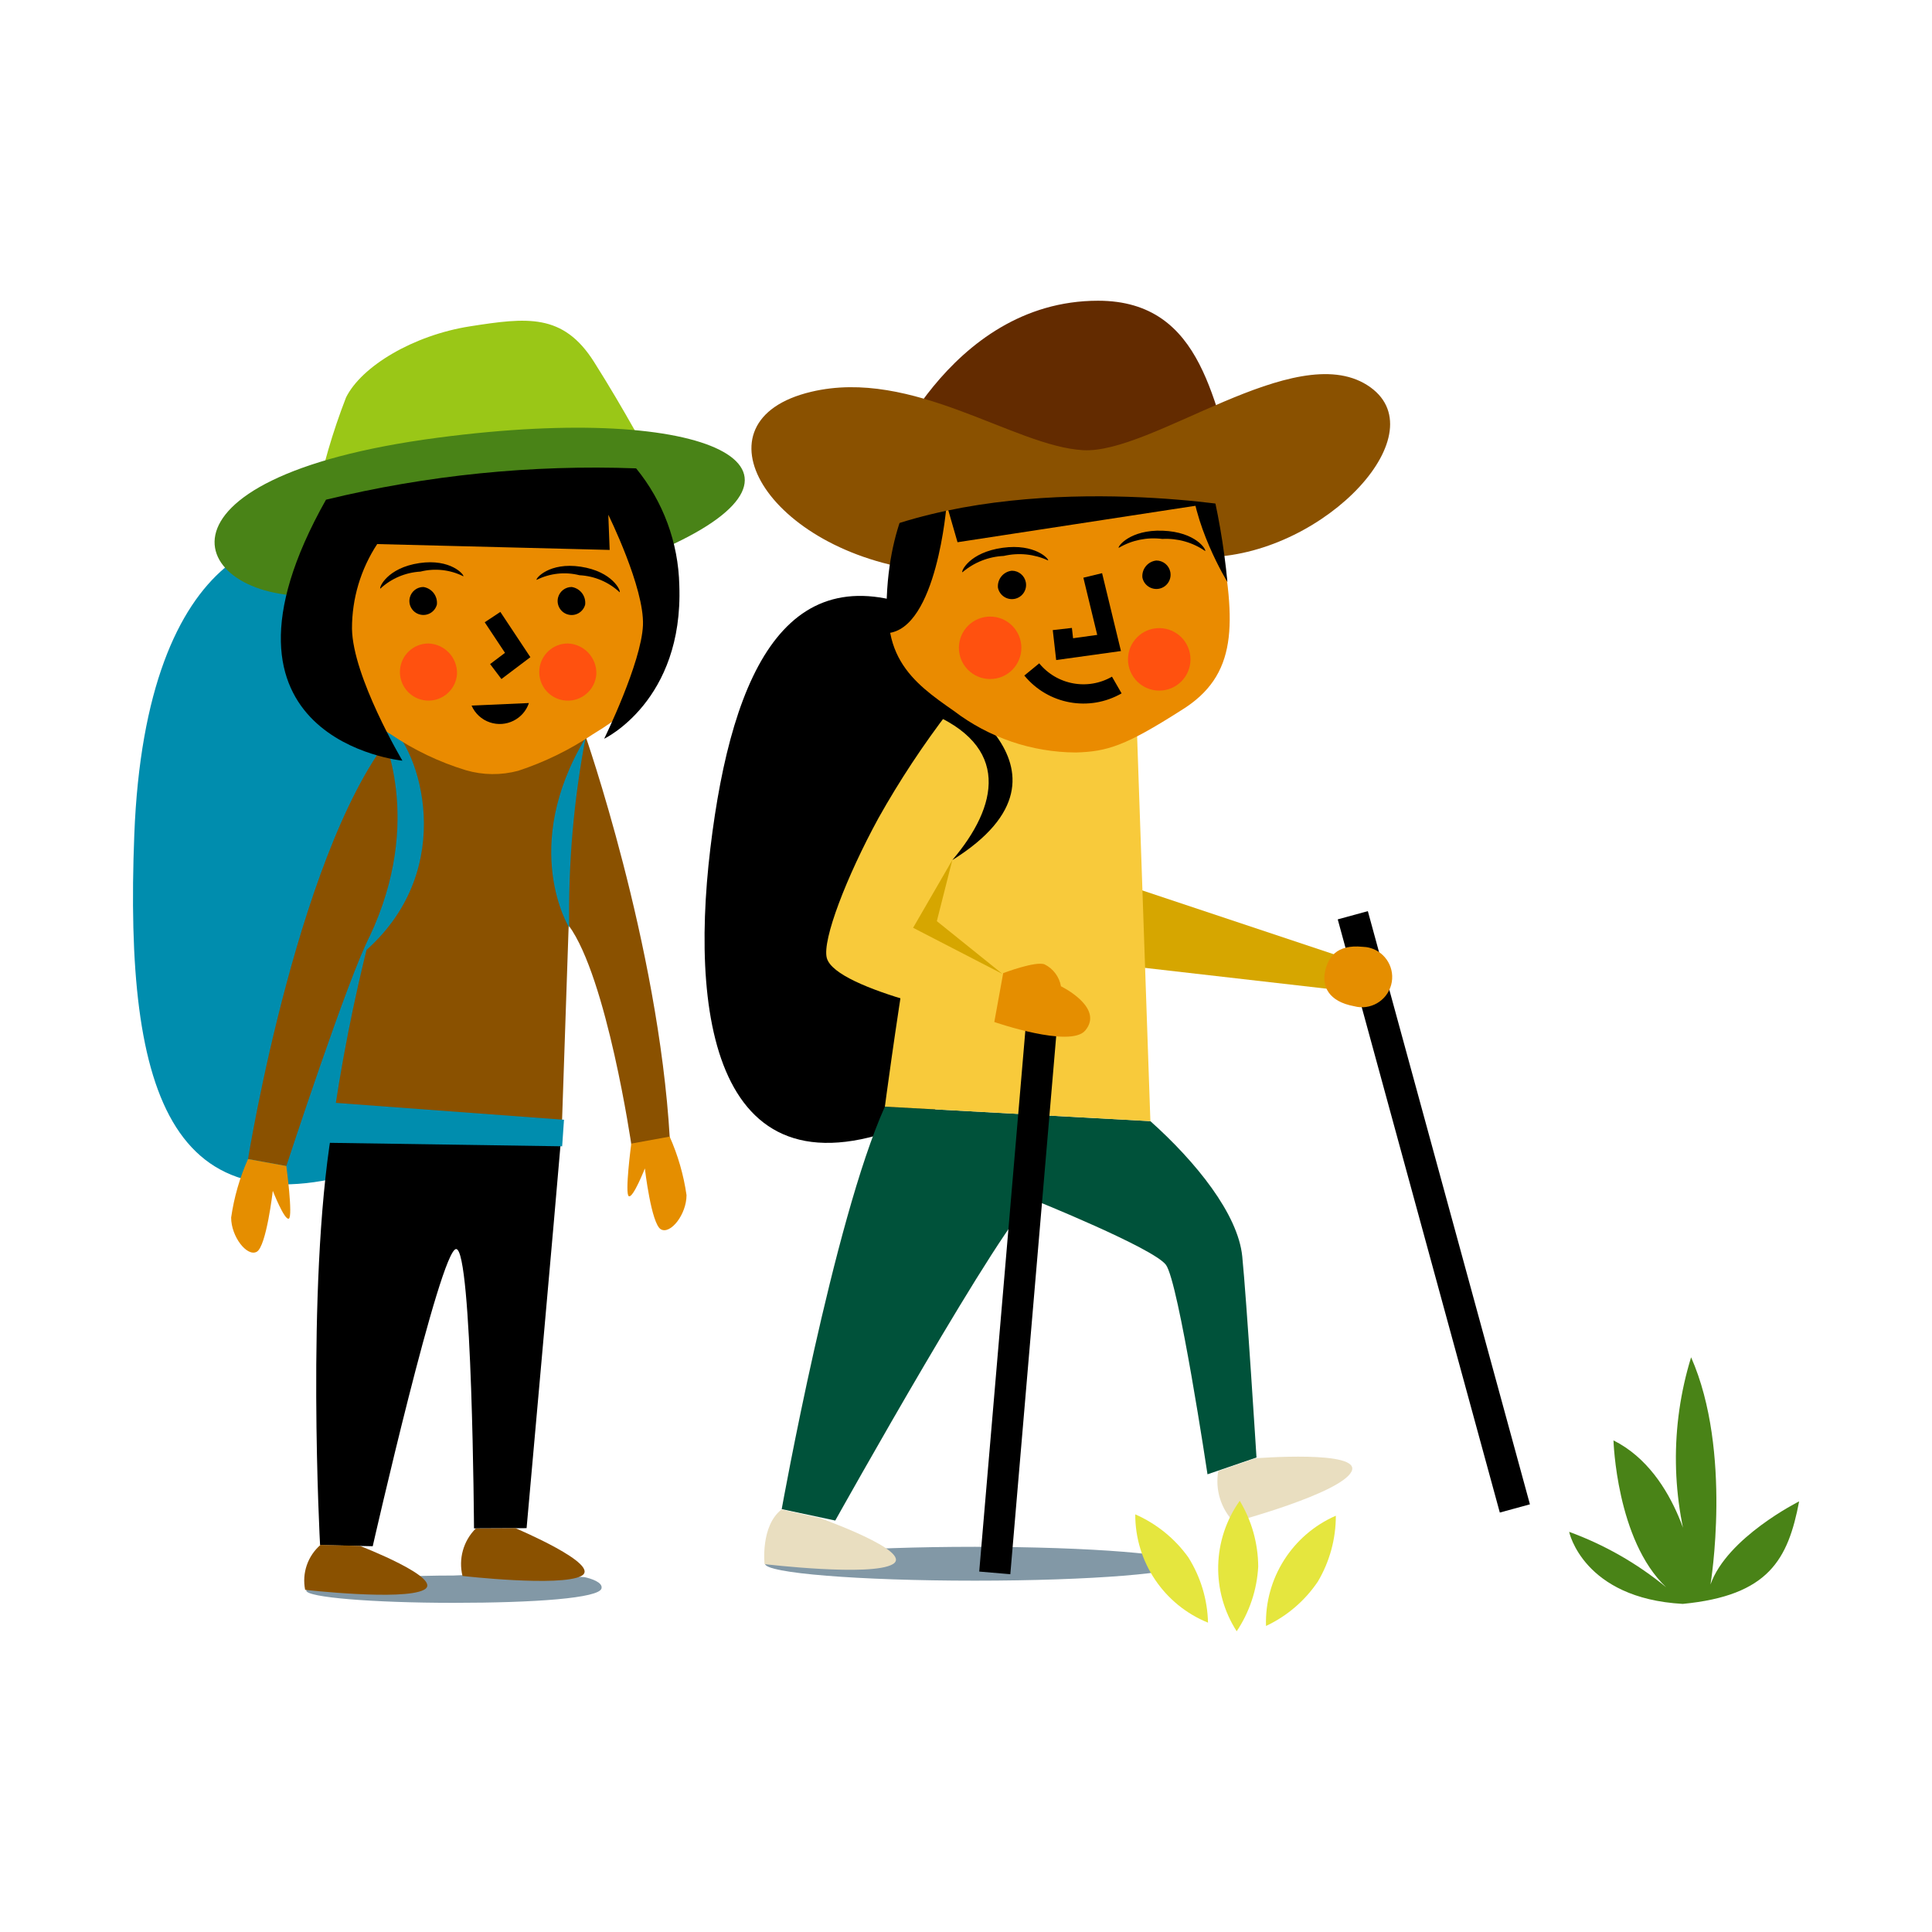 <?xml version="1.0" encoding="utf-8"?>
<!-- Generator: Adobe Illustrator 16.0.0, SVG Export Plug-In . SVG Version: 6.00 Build 0)  -->
<!DOCTYPE svg PUBLIC "-//W3C//DTD SVG 1.1//EN" "http://www.w3.org/Graphics/SVG/1.1/DTD/svg11.dtd">
<svg version="1.1" id="圖層_1" xmlns="http://www.w3.org/2000/svg" xmlns:xlink="http://www.w3.org/1999/xlink" x="0px" y="0px"
	 width="64px" height="64px" viewBox="13.333 4.2 64 64" enable-background="new 13.333 4.2 64 64" xml:space="preserve">
<g id="臺東縣" transform="translate(-826.75 -484.053)">
	<g id="组_4874" transform="translate(742.937 363.833)">
		<g id="组_4873" transform="translate(83.813 120.22)">
			<path id="路径_84893" d="M44.333,24.596c-4.819-2.29-6.747,1.687-7.469,7.71c-0.723,6.023,0.362,12.167,7.349,8.795
				l5.301-8.072l-0.361-8.915L44.333,24.596z"/>
			<path id="路径_84894" fill="#8298A6" d="M52.578,56.001c0,0.311-3.111,0.561-6.952,0.561c-3.839,0-6.951-0.25-6.951-0.561
				s3.112-0.561,6.951-0.561C49.465,55.44,52.578,55.691,52.578,56.001z"/>
			<path id="路径_84895" fill="#008DAE" d="M25.52,22.53c-2.706-1.509-7.361-0.313-7.738,9.314
				c-0.345,8.775,1.257,13.464,8.367,10.884l2.642-5.472l-0.314-10.068L25.52,22.53z"/>
			<path id="路径_84896" fill="#8A5100" d="M26.558,28.25c-3.277,3.606-5.009,14.343-5.009,14.343l1.27,0.231
				c0,0,2.079-6.35,2.771-7.62c-0.545,2.131-0.969,4.291-1.27,6.47h7.62l0.231-6.818c1.27,1.732,2.078,7.274,2.078,7.274l1.271-0.23
				c-0.374-6.426-2.817-13.393-2.817-13.393L26.558,28.25z"/>
			<path id="路径_84897" fill="#E58E00" d="M22.819,42.826c0,0,0.223,1.673,0.082,1.743c-0.142,0.07-0.531-0.921-0.531-0.921
				s-0.212,1.839-0.531,2.018c-0.318,0.178-0.849-0.496-0.849-1.133c0.096-0.668,0.283-1.32,0.558-1.938L22.819,42.826z"/>
			<path id="路径_84898" fill="#E58E00" d="M34.245,42.083c0,0-0.223,1.673-0.081,1.743c0.142,0.07,0.531-0.92,0.531-0.92
				s0.212,1.84,0.531,2.017c0.319,0.178,0.849-0.495,0.849-1.133c-0.096-0.668-0.284-1.32-0.559-1.938L34.245,42.083z"/>
			<path id="路径_84899" fill="#008DAE" d="M26.217,28.228c0.988,0.722,2.327,4.699-0.744,7.441
				c-0.003-0.151,0.031-0.3,0.099-0.435c1.841-3.89,0.382-6.794,0.382-6.794C26.042,28.45,26.119,28.155,26.217,28.228z"/>
			<path id="路径_84900" fill="#008DAE" d="M32.729,28.644c-0.393,2.071-0.574,4.177-0.541,6.285
				C32.188,34.928,30.541,32.283,32.729,28.644z"/>
			<path id="路径_84901" fill="#00523A" d="M42.646,40.859c-1.704,3.779-3.418,13.333-3.418,13.333l1.774,0.378
				c0,0,5.705-10.213,6.548-10.636c0,0,3.983,1.603,4.405,2.164s1.378,6.94,1.378,6.94l1.623-0.556c0,0-0.33-5.258-0.472-6.664
				c-0.141-1.405-1.54-3.136-3.044-4.479L42.646,40.859z"/>
			<path id="路径_84902" fill="#E9DEC0" d="M39.223,54.204c-0.703,0.545-0.563,1.81-0.563,1.81s3.546,0.422,4.25,0
				c0.703-0.422-2.423-1.528-2.423-1.528L39.223,54.204z"/>
			<path id="路径_84903" fill="#E9DEC0" d="M53.689,52.934c-0.106,0.612,0.085,1.238,0.517,1.687c0,0,3.521-0.942,3.896-1.671
				c0.374-0.728-3.19-0.441-3.19-0.441L53.689,52.934z"/>
			<path id="路径_84904" fill="#D6A600" d="M50.686,33.535l7.59,2.53l-0.141,0.985l-7.759-0.889L50.686,33.535z"/>
			<path id="路径_84905" fill="#F8CA3B" d="M45.056,28.089c-1.084,2.651-2.41,12.77-2.41,12.77l8.795,0.481l-0.454-13.177
				L45.056,28.089z"/>
			<line id="直线_124" fill="none" stroke="#000000" stroke-width="1.034" x1="47.832" y1="38.174" x2="46.286" y2="56.304"/>
			<path id="路径_84906" fill="#E58E00" d="M46.271,38.055c0,0,2.519,0.875,3.013,0.281c0.638-0.764-0.805-1.464-0.805-1.464
				c-0.056-0.313-0.256-0.583-0.541-0.725c-0.292-0.122-1.373,0.289-1.373,0.289L46.271,38.055z"/>
			<path id="路径_84907" fill="#F8CA3B" d="M46.008,37.982c0,0-5.005-0.963-5.287-2.051c-0.154-0.592,0.651-2.687,1.714-4.634
				c0.695-1.238,1.479-2.425,2.342-3.551l1.226,1.011l-2.108,5.621l2.53,1.546L46.008,37.982z"/>
			<path id="路径_84908" d="M44.879,32.692c1.518-1.784,1.968-3.794-0.843-4.919l0.141-0.984
				C44.177,26.788,49.747,29.657,44.879,32.692z"/>
			<path id="路径_84909" fill="#D6A600" d="M44.879,32.691l-1.298,2.243l2.958,1.528l-2.172-1.748L44.879,32.691z"/>
			<path id="路径_84910" fill="#632B00" d="M42.547,19.843c0,0,2.154-5.681,7.161-5.681c3.549,0,3.821,3.555,4.712,6.101
				l-9.358-0.14L42.547,19.843z"/>
			<path id="路径_84911" fill="#8A5100" d="M43.967,23.113c-5.228-0.637-7.798-4.978-3.759-5.935
				c3.371-0.798,6.71,1.808,9.006,1.935c2.295,0.127,6.984-3.687,9.407-2.157c2.422,1.53-1.375,5.568-5.2,5.696L43.967,23.113z"/>
			<path id="路径_84912" fill="#EA8B00" d="M43.908,20.635c-0.385,0.758-0.691,1.554-0.913,2.375
				c-0.792,2.848,0.609,3.813,1.936,4.74c1.162,0.887,2.583,1.37,4.043,1.377c1.041-0.03,1.645-0.222,3.483-1.394
				c1.887-1.157,1.833-2.857,1.265-5.871l-0.344-1.788C53.378,20.074,47.967,19.041,43.908,20.635z"/>
			<path id="路径_84913" fill="#9AC717" d="M23.77,20.896c0.238-1.205,0.582-2.387,1.027-3.532c0.513-1.03,2.225-2.06,4.107-2.354
				c1.882-0.294,3.081-0.442,4.106,1.177c1.026,1.619,1.882,3.237,1.882,3.237L23.77,20.896z"/>
			<path id="路径_84914" fill="#498317" d="M23.882,23.928c-4.225,0.269-6.197-3.891,3.943-5.227
				c9.153-1.207,13.237,1.072,7.604,3.619L23.882,23.928z"/>
			<path id="路径_84915" fill="#8298A6" d="M32.699,56.445c0.207,0.045,0.609,0.169,0.56,0.373
				c-0.077,0.324-2.207,0.478-4.901,0.478s-4.879-0.183-4.879-0.406c0-0.225,2.185-0.499,4.879-0.499
				C29.805,56.318,31.254,56.337,32.699,56.445z"/>
			<g id="组_4870" transform="translate(8.047 9.046)">
				<path id="路径_84916" fill="#EA8B00" d="M26.168,11.522c1.381,3.569,2.557,5.666-1.245,7.957
					c-0.764,0.514-1.595,0.92-2.47,1.208c-0.57,0.153-1.17,0.146-1.736-0.019c-0.884-0.27-1.723-0.671-2.488-1.19
					c-3.803-2.292-2.625-4.387-1.245-7.957H26.168z"/>
				<path id="路径_84917" fill="#FF510F" d="M25.041,17.486c-0.038,0.522-0.492,0.914-1.014,0.875
					c-0.521-0.038-0.914-0.492-0.875-1.014c0.037-0.495,0.449-0.878,0.945-0.877C24.638,16.49,25.06,16.945,25.041,17.486z"/>
				<path id="路径_84918" fill="#FF510F" d="M20.425,17.486c-0.039,0.521-0.493,0.913-1.014,0.874
					c-0.521-0.039-0.913-0.493-0.875-1.014c0.037-0.494,0.449-0.877,0.945-0.876C20.023,16.49,20.445,16.945,20.425,17.486z"/>
				<path id="路径_84919" d="M22.807,18.443c-0.18,0.534-0.758,0.82-1.292,0.641c-0.272-0.091-0.493-0.294-0.608-0.557
					L22.807,18.443z"/>
				<path id="路径_84920" fill="none" stroke="#000000" stroke-width="0.621" d="M21.602,15.596l0.833,1.256l-0.726,0.548"/>
				<g id="组_4868" transform="translate(5.407 5.185)">
					<path id="路径_84921" d="M13.807,8.904c0.477-0.12,0.982-0.065,1.422,0.156c0.032-0.05-0.421-0.592-1.458-0.438
						c-1.065,0.158-1.339,0.808-1.294,0.847C12.84,9.132,13.311,8.932,13.807,8.904z"/>
				</g>
				<g id="组_4869" transform="translate(13.914 5.379)">
					<path id="路径_84922" d="M10.568,8.83c-0.477-0.121-0.982-0.065-1.422,0.155c-0.032-0.051,0.422-0.593,1.46-0.438
						c1.065,0.16,1.34,0.808,1.293,0.848C11.537,9.055,11.065,8.855,10.568,8.83z"/>
				</g>
				<path id="路径_84923" d="M19.758,15.183c-0.067,0.248-0.321,0.393-0.568,0.326c-0.247-0.066-0.393-0.321-0.326-0.567
					c0.054-0.202,0.238-0.343,0.447-0.343C19.593,14.642,19.79,14.9,19.758,15.183z"/>
				<path id="路径_84924" d="M24.67,15.183c-0.066,0.248-0.321,0.395-0.568,0.328c-0.248-0.066-0.394-0.321-0.328-0.568
					c0.055-0.203,0.239-0.344,0.449-0.344C24.505,14.642,24.703,14.9,24.67,15.183z"/>
				<path id="路径_84925" d="M26.358,10.669c0.896,1.095,1.4,2.459,1.431,3.874c0.142,3.835-2.489,5.083-2.489,5.083
					s1.234-2.518,1.285-3.76c0.05-1.241-1.148-3.66-1.148-3.66l0.045,1.165l-7.701-0.194c-0.546,0.832-0.837,1.806-0.835,2.8
					c0.021,1.596,1.67,4.375,1.67,4.375s-7.011-0.687-2.531-8.645C19.445,10.891,22.902,10.542,26.358,10.669z"/>
			</g>
			<path id="路径_84926" d="M24.32,41.676c-0.852,5.188-0.384,13.706-0.384,13.706l1.744,0.039c0,0,2.24-9.845,2.763-9.845
				c0.535,0,0.592,9.254,0.592,9.254l1.742-0.008c0,0,0.963-10.741,1.163-13.145L24.32,41.676z"/>
			<path id="路径_84927" fill="#008DAE" d="M24.367,40.728l7.649,0.566l-0.061,0.879l-8.072-0.121L24.367,40.728z"/>
			<path id="路径_84928" fill="#8A5100" d="M23.951,55.376c-0.426,0.368-0.62,0.938-0.51,1.489c0,0,3.232,0.368,3.935,0
				c0.702-0.367-2.123-1.456-2.123-1.456L23.951,55.376z"/>
			<path id="路径_84929" fill="#8A5100" d="M29.092,54.835c-0.411,0.411-0.577,1.007-0.438,1.571c0,0,3.233,0.368,3.935,0
				c0.702-0.369-2.182-1.583-2.182-1.583L29.092,54.835z"/>
			<path id="路径_84930" d="M52.785,19.832c0.006,1.697,1.208,3.648,1.208,3.648c-0.114-1.193-0.32-2.375-0.614-3.538
				L52.785,19.832z"/>
			<path id="路径_84931" fill="#FF510F" d="M50.699,26.042c0,0.571,0.464,1.035,1.035,1.035s1.035-0.463,1.035-1.035
				c0-0.572-0.464-1.035-1.035-1.035l0,0C51.163,25.007,50.699,25.47,50.699,26.042z"/>
			<path id="路径_84932" fill="#FF510F" d="M45.098,25.66c0,0.571,0.463,1.034,1.035,1.034c0.571,0,1.034-0.463,1.034-1.034
				c0-0.572-0.463-1.035-1.034-1.035l0,0C45.562,24.625,45.098,25.088,45.098,25.66z"/>
			<path id="路径_84933" fill="none" stroke="#000000" stroke-width="0.638" d="M49.531,23.262l0.542,2.237L48.6,25.704
				l-0.076-0.667"/>
			<path id="路径_84934" fill="none" stroke="#000000" stroke-width="0.638" d="M50.328,26.892
				c-0.938,0.54-2.13,0.322-2.816-0.516"/>
			<g id="组_4871" transform="translate(53.635 12.509)">
				<path id="路径_84935" d="M-1.799,9.544C-2.301,9.479-2.809,9.583-3.244,9.84c-0.038-0.045,0.375-0.608,1.456-0.569
					c1.109,0.042,1.451,0.633,1.41,0.674C-0.794,9.657-1.295,9.516-1.799,9.544z"/>
			</g>
			<g id="组_4872" transform="translate(45.126 13.399)">
				<path id="路径_84936" d="M1.458,9.217c0.493-0.115,1.01-0.063,1.47,0.15c0.031-0.048-0.438-0.568-1.507-0.42
					C0.321,9.1,0.041,9.722,0.086,9.76C0.47,9.432,0.953,9.24,1.458,9.217z"/>
			</g>
			<path id="路径_84937" d="M51.176,23.33c0.05,0.255,0.298,0.421,0.553,0.372c0.256-0.05,0.422-0.298,0.372-0.554
				c-0.043-0.221-0.238-0.38-0.463-0.38C51.357,22.798,51.151,23.048,51.176,23.33z"/>
			<path id="路径_84938" d="M46.391,23.667c0.051,0.255,0.299,0.421,0.554,0.371c0.254-0.051,0.42-0.298,0.369-0.553
				c-0.043-0.22-0.236-0.379-0.461-0.379C46.571,23.135,46.366,23.385,46.391,23.667z"/>
			<path id="路径_84939" d="M42.722,25.175c1.647-0.121,1.969-4.265,1.969-4.265l0.361,1.252l8.531-1.307v-0.384l-9.82-0.273
				C43.763,20.198,42.52,21.8,42.722,25.175z"/>
			<path id="路径_84940" fill="#8A5100" d="M42.631,21.69c5.38-1.899,12.119-0.641,12.119-0.641l-0.216-1.495l-3.828,0.019
				l-5.819,0.392l-2.718,0.148L42.631,21.69z"/>
		</g>
		<line id="直线_125" fill="none" stroke="#000000" stroke-width="1.034" x1="141.959" y1="154.739" x2="147.328" y2="174.389"/>
		<path id="路径_84941" fill="#E58E00" d="M142.283,155.784c-0.88-0.088-1.138,0.37-1.236,0.786
			c-0.122,0.513,0.103,1.026,0.956,1.182c0.533,0.144,1.082-0.172,1.227-0.706c0.144-0.534-0.173-1.083-0.705-1.227
			C142.445,155.797,142.364,155.786,142.283,155.784z"/>
	</g>
	<path id="路径_84942" fill="#498317" d="M895.827,541.384c-3.305-0.183-3.764-2.387-3.764-2.387
		c1.167,0.426,2.253,1.046,3.213,1.835c-1.652-1.56-1.744-4.864-1.744-4.864c2.203,1.102,2.662,4.223,2.662,4.223
		c-0.761-2.259-0.793-4.698-0.091-6.976c1.376,3.12,0.642,7.527,0.642,7.527c0.548-1.561,2.937-2.754,2.937-2.754
		C899.314,539.914,898.674,541.109,895.827,541.384z"/>
	<g id="组_4875" transform="translate(742.285 309.505)">
		<path id="路径_84943" fill="#E5E63E" d="M137.162,230.336c0.409,0.65,0.635,1.397,0.653,2.165
			c-1.461-0.593-2.415-2.012-2.41-3.588C136.107,229.221,136.715,229.713,137.162,230.336z"/>
		<path id="路径_84944" fill="#E5E63E" d="M139.478,230.641c-0.04,0.766-0.287,1.507-0.713,2.145
			c-0.854-1.326-0.813-3.036,0.101-4.322C139.262,229.121,139.473,229.873,139.478,230.641z"/>
		<path id="路径_84945" fill="#E5E63E" d="M141.454,231.139c-0.43,0.637-1.022,1.145-1.718,1.471
			c-0.048-1.575,0.869-3.021,2.313-3.652C142.051,229.724,141.845,230.478,141.454,231.139z"/>
	</g>
</g>
</svg>
